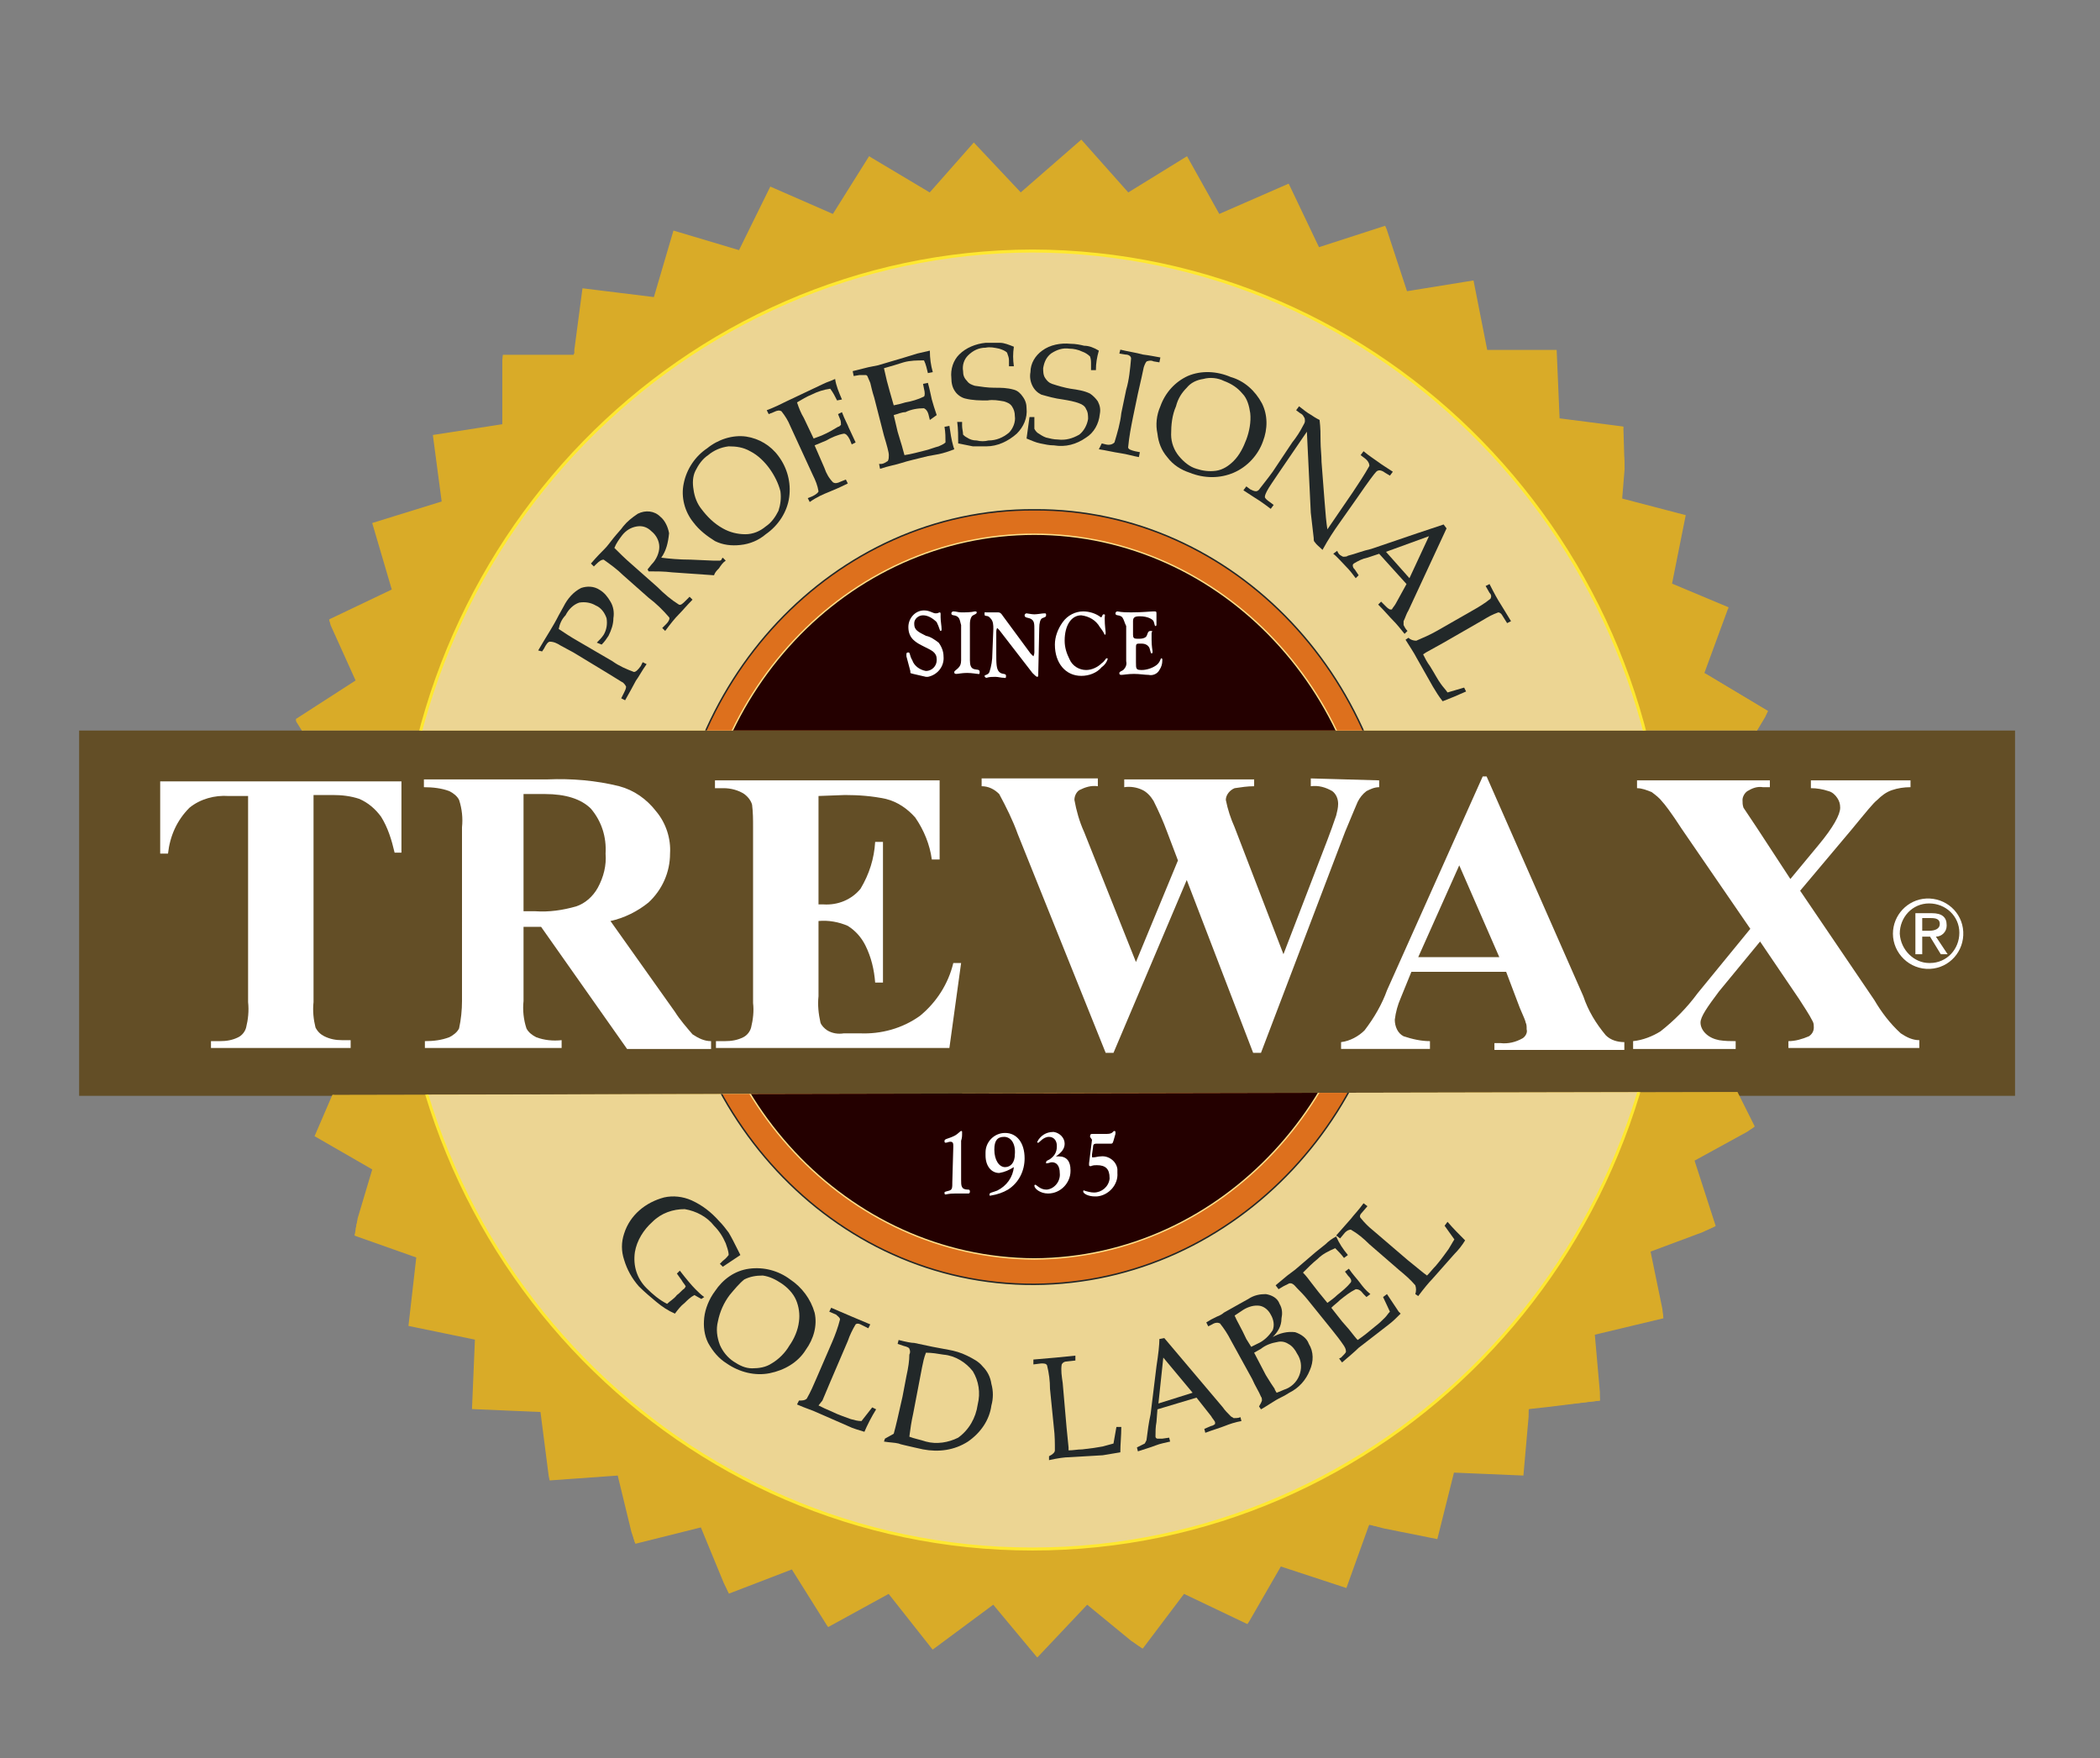 <?xml version="1.0" encoding="utf-8"?>
<!-- Generator: Adobe Illustrator 24.1.0, SVG Export Plug-In . SVG Version: 6.00 Build 0)  -->
<svg version="1.1" id="Layer_1" xmlns="http://www.w3.org/2000/svg" xmlns:xlink="http://www.w3.org/1999/xlink" x="0px" y="0px"
	 viewBox="0 0 215 180" style="enable-background:new 0 0 215 180;" xml:space="preserve">
<rect x="0" y="0" width="215" height="180" fill="#808080" stroke="none"/>
<style type="text/css">
	.st0{fill:#634E26;}
	.st1{clip-path:url(#SVGID_2_);}
	.st2{fill-rule:evenodd;clip-rule:evenodd;fill:#D9AB28;stroke:#D9AB28;stroke-width:0.15;stroke-miterlimit:2.41;}
	.st3{fill-rule:evenodd;clip-rule:evenodd;fill:#ECD593;stroke:#FFE82F;stroke-width:0.31;stroke-miterlimit:2.41;}
	.st4{fill:none;stroke:#FFFFFF;stroke-width:0.14;stroke-miterlimit:2.41;}
	.st5{fill-rule:evenodd;clip-rule:evenodd;fill:#DD701D;stroke:#222728;stroke-width:0.15;stroke-miterlimit:2.41;}
	.st6{fill-rule:evenodd;clip-rule:evenodd;fill:#240000;stroke:#FFE18B;stroke-width:0.14;stroke-miterlimit:2.41;}
	.st7{fill-rule:evenodd;clip-rule:evenodd;fill:#FFFFFF;}
	.st8{fill:none;}
	.st9{fill:#222829;}
	.st10{fill:#FFFFFF;}
</style>
<rect x="8.1" y="74.8" class="st0" width="198.2" height="37.4"/>
<g>
	<defs>
		<path id="SVGID_1_" d="M181,72.8l-0.9,2H30.4l-0.1-1.2l4.8-4.5l-1.4-5.7l5.8-3.7l-2-6.7l7-2.7l-0.7-6.7l7-1l0.7-6.4h7.3v-7.7
			l7.7,1l2.7-7l6.3,2l3.3-6.4l6,2.7l4-6l6,3.7l5.3-5l4,4.7l6.4-4.7l5,5.3l6-3.7l3.3,5.7l7-3l3.3,6.4l6.3-2l3,6.7l6.7-1l1.3,7h7
			l0.3,7l6.5,1.7l0.2,6.7l6.4,1.3l-1.3,7.3l5.5,3.2l-2.5,6.8 M31.7,116.1l5.8,3.8l-1.2,6.6l5.7,2.8l-0.7,6.9l6.7,1.6v6.9l6.9,0.4
			l1.4,6.6h6.6l2.2,6.5l6.5-1.2l3.1,6.3l6-2.1l4.1,5.4l6.1-2.5l4.6,4.8l6.1-3.7l4.6,4.5l5-4.8l5.8,3.9l4.3-5l6.4,2.5l3.6-5.4
			l6.7,2.2l2.2-7l7.2,1.9l1.5-7.2l7.6,0.8v-7.3l7.3-0.9v-6.3l6.5-2.1l-0.7-6.6l6.1-2.9l-1.5-6.3l5.5-3.9l-0.8-3.5l-145.7,0.3
			L31.7,116.1z"/>
	</defs>
	<clipPath id="SVGID_2_">
		<use xlink:href="#SVGID_1_"  style="overflow:visible;"/>
	</clipPath>
	<g class="st1">
		<polygon class="st2" points="111.3,164.2 116.9,168.8 121.2,163.1 127.7,166.2 131.1,160.3 137.8,162.5 140.1,156.1 147.1,157.5 
			148.8,150.7 155.9,151 156.5,144.2 163.8,143.4 163.2,136.6 170.3,134.9 168.9,128.1 175.6,125.6 173.4,118.8 179.6,115.4 
			176.5,109.2 182.1,105 178.2,99.3 183.3,94.3 178.5,89.2 182.7,83.2 177.3,79 181,72.8 174.8,69.1 177.3,62.4 171.1,59.8 
			172.5,52.8 166,51.1 166.6,43.8 159.6,42.9 159.3,35.9 152.2,35.9 150.8,28.8 144,29.9 141.8,23.2 135,25.4 131.9,18.9 124.8,22 
			121.5,16.1 115.5,19.8 110.7,14.4 104.5,19.8 99.7,14.7 95.2,19.8 89,16.1 85.3,22 78.9,19.2 75.7,25.7 69,23.7 67,30.5 
			59.7,29.6 58.8,36.4 51.5,36.4 51.5,43.5 44.4,44.6 45.3,51.4 38.2,53.6 40.2,60.4 33.7,63.5 36.5,69.7 30.3,73.7 34,79.6 
			28.6,84.4 32.9,89.7 28.3,95.1 33.4,99.9 29.5,105.8 35.1,109.8 32.3,116.3 38.2,119.7 36.2,126.4 42.7,128.7 41.9,135.7 
			48.7,137.1 48.4,144.2 55.4,144.5 56.3,151.5 63.3,151 65,158 71.8,156.3 74.6,163.1 81.1,160.6 84.8,166.5 91,163.1 95.5,168.8 
			101.7,164.2 106.2,169.6 111.3,164.2 		"/>
		<path class="st3" d="M40.8,92.3c0-36.7,29.1-66.5,64.9-66.6c35.9,0.1,65,29.9,64.9,66.6c0.1,36.6-29,66.3-64.9,66.3
			S40.7,128.9,40.8,92.3z"/>
		<path class="st4" d="M74,77.9c0.1-0.5,0.3-1,0.6-1.4"/>
		<path class="st5" d="M68.7,91.7c0-21.8,16.7-39.6,37.2-39.5c20.5-0.1,37.2,17.7,37.3,39.5s-16.7,39.7-37.3,39.8
			S68.7,113.7,68.7,91.7L68.7,91.7z"/>
		<path class="st6" d="M71.2,91.7c-0.1-20.4,15.5-37,34.7-37s34.8,16.6,34.7,37c0,20.4-15.5,37.1-34.7,37.2
			C86.7,128.8,71.1,112.2,71.2,91.7L71.2,91.7z"/>
		<path class="st7" d="M92.8,67.2c0-0.1,0-0.1,0-0.2c0-0.1,0-0.2,0.2-0.2s0.1,0.3,0.4,0.8c0.2,0.6,0.8,1,1.4,1.1
			c0.6,0,1.1-0.5,1.1-1.1c0,0,0,0,0-0.1c0-0.7-0.5-0.9-1.3-1.3s-1.6-0.8-1.6-2c0-0.9,0.7-1.7,1.6-1.7c0,0,0,0,0,0
			c0.6,0,0.9,0.3,1.2,0.3s0.3-0.1,0.4-0.1s0.1,0.1,0.1,0.2s0,0.2,0,0.3c0,0.4,0.1,0.9,0.1,1.2c0,0.1,0,0.2-0.1,0.2s-0.1-0.3-0.4-0.9
			C95.5,63.3,95,63,94.5,63c-0.5,0-0.9,0.4-0.9,0.8c0,0,0,0,0,0.1c0,0.6,0.4,0.8,1.2,1.2c0.5,0.1,0.9,0.4,1.3,0.7
			c0.3,0.4,0.5,0.9,0.5,1.4c0.1,1-0.6,1.9-1.6,2.1c-0.1,0-0.1,0-0.2,0c-0.4-0.1-0.9-0.2-1.3-0.3c-0.3-0.1-0.3,0-0.3-0.3L92.8,67.2
			L92.8,67.2z"/>
		<path class="st7" d="M98.1,63.2c-0.3-0.3-0.7-0.1-0.7-0.4c0-0.1,0.1-0.2,0.2-0.2c0,0,0,0,0,0c0.3,0,0.5,0.1,0.8,0.1
			c0.5,0,1,0,1.4-0.1c0.1,0,0.2,0,0.2,0.1c0,0,0,0,0,0c0,0.2-0.3,0.2-0.5,0.4c-0.2,0.3-0.2,0.6-0.2,0.9v3.6c0,0.5,0.1,0.8,0.4,0.9
			c0.3,0.1,0.6,0,0.6,0.3s-0.1,0.2-0.2,0.2s-0.6-0.1-1.1-0.1s-0.9,0.1-1.1,0.1s-0.2-0.1-0.2-0.2c0-0.1,0.2-0.2,0.4-0.4
			s0.3-0.4,0.3-0.8v-3.6C98.3,63.7,98.3,63.4,98.1,63.2L98.1,63.2z"/>
		<path class="st7" d="M101.7,64.4c0-0.4,0-0.8-0.3-1.1c-0.3-0.4-0.6-0.1-0.6-0.4s0-0.2,0.2-0.2s0.3,0,0.5,0s0.5,0,0.7,0
			s0.3,0.1,0.5,0.4l2.8,3.8c0.2,0.2,0.3,0.3,0.3,0.3s0.1-0.2,0.1-0.4v-2.3c0-0.6,0-0.9-0.3-1.1s-0.7-0.1-0.7-0.4
			c0-0.1,0.1-0.2,0.2-0.2s0.5,0.1,0.8,0.1s0.8-0.1,1-0.1s0.2,0,0.2,0.2s-0.2,0.2-0.4,0.3s-0.3,0.5-0.3,1l-0.1,4.6
			c0,0.3,0,0.4-0.1,0.4s-0.3-0.2-0.5-0.4l-3.4-4.4c-0.1-0.1-0.2-0.2-0.2-0.2s-0.1,0.1-0.1,0.4v2.2c0,1,0,1.6,0.3,1.9
			s0.7,0.1,0.7,0.4s-0.1,0.2-0.2,0.2c-0.3,0-0.6-0.1-0.9-0.1c-0.3,0-0.6,0-0.9,0.1c-0.1,0-0.2-0.1-0.2-0.2s0.4-0.1,0.5-0.4
			c0.2-0.6,0.3-1.2,0.3-1.9L101.7,64.4L101.7,64.4z"/>
		<path class="st7" d="M108.8,63.7c0.5-0.7,1.3-1.1,2.1-1.1c0.6,0,1.3,0.2,1.8,0.6c0.2,0,0.1-0.3,0.3-0.3s0.1,0.1,0.1,0.4
			c0,0.8,0.1,1.3,0.1,1.5s-0.1,0.2-0.1,0.2s-0.1-0.3-0.5-0.8c-0.4-0.7-1.1-1.1-1.9-1.2c-1,0-1.7,1-1.7,2.6c0,0.7,0.2,1.3,0.5,1.9
			c0.3,0.7,1,1.1,1.7,1.1c0.6,0,1.2-0.3,1.6-0.7c0.3-0.2,0.4-0.5,0.5-0.5s0.1,0,0.1,0.1c-0.1,0.3-0.3,0.6-0.6,0.8
			c-0.5,0.6-1.3,0.9-2.1,0.9c-1.6,0-2.7-1.3-2.7-3.2C108,65.2,108.3,64.4,108.8,63.7z"/>
		<path class="st7" d="M114.9,63.2c-0.3-0.3-0.7-0.1-0.7-0.4c0-0.1,0.1-0.2,0.2-0.2c0,0,0,0,0,0c0.5,0.1,1,0.1,1.4,0.1
			c1.2,0,2-0.1,2.3-0.1s0.3,0,0.3,0.3v0.2c0,0.5,0,0.7,0,0.8s0,0.2-0.1,0.2s-0.1-0.3-0.2-0.5s-0.6-0.5-1.4-0.5
			c-0.5,0-0.7,0.1-0.7,0.5V65c0,0.3,0.1,0.4,0.4,0.4h0.3c0.3,0,0.6-0.1,0.7-0.3c0.1-0.2,0.1-0.5,0.4-0.5s0.1,0.1,0.1,0.2
			s0,0.3,0,0.7c0,0.7,0.1,1.1,0.1,1.2c0,0.1,0,0.2-0.1,0.2s-0.1-0.2-0.2-0.5c-0.1-0.3-0.4-0.5-0.8-0.5h-0.3c-0.3,0-0.3,0.1-0.3,0.5
			v1.4c0,0.7,0,0.8,0.6,0.8c0.5,0,1.1-0.2,1.5-0.5c0.4-0.3,0.4-0.7,0.5-0.7s0.1,0.1,0.1,0.2c0,0.4-0.1,0.7-0.3,1
			c-0.2,0.4-0.7,0.6-1.1,0.5c-0.4,0-0.9-0.1-1.5-0.1s-1.1,0.1-1.3,0.1s-0.2-0.1-0.2-0.2s0.2-0.2,0.4-0.3c0.2-0.2,0.4-0.5,0.3-0.9
			v-3.6C115.1,63.7,115.1,63.5,114.9,63.2L114.9,63.2z"/>
		<path class="st7" d="M97.6,117.4c0-0.3,0-0.5-0.3-0.5c-0.2,0-0.3,0.1-0.5,0.1c-0.1,0-0.1-0.1-0.1-0.2c0-0.2,0.4-0.2,1-0.5
			c0.4-0.2,0.6-0.5,0.7-0.5s0.1,0,0.1,0.2c0,0.3,0,0.5-0.1,0.8v4c0,0.6,0,1,0.7,1c0.1,0,0.2,0,0.2,0.2s-0.1,0.2-0.2,0.2
			s-0.6,0-1.3,0s-0.9,0.1-1,0.1s-0.1-0.1-0.1-0.2s0.2-0.1,0.5-0.2s0.3-0.3,0.3-0.9L97.6,117.4L97.6,117.4z"/>
		<path class="st7" d="M103.9,118.2c0,0.8-0.4,1.3-1,1.3s-1.1-0.7-1.1-1.8c0-0.9,0.3-1.3,1-1.3S104,117.1,103.9,118.2L103.9,118.2z
			 M103.8,119.5c-0.1,1-0.7,1.9-1.7,2.4c-0.5,0.2-0.8,0.2-0.8,0.4s0.1,0.1,0.2,0.1c0.6-0.1,1.2-0.3,1.7-0.6c1.1-0.7,1.7-1.9,1.7-3.2
			c0-1.6-0.8-2.6-2-2.6c-1.1,0-2,0.9-2,2c0,0.1,0,0.2,0,0.3c0,1.1,0.6,1.8,1.4,1.8C102.9,120,103.3,119.8,103.8,119.5L103.8,119.5z"
			/>
		<path class="st7" d="M108.1,118.4c0.6-0.4,0.9-0.8,0.9-1.3c0-0.6-0.5-1.1-1.1-1.2c0,0-0.1,0-0.1,0c-0.7,0-1.3,0.4-1.6,1
			c0,0.1,0,0.1,0.1,0.1s0.5-0.6,1.1-0.6c0.5,0,0.8,0.4,0.8,0.9c0,0,0,0.1,0,0.1c0,0.5-0.2,0.9-0.6,1.2c-0.2,0.2-0.5,0.2-0.5,0.4
			s0,0.1,0.1,0.1c0.2,0,0.3-0.1,0.5-0.1c0.5,0,0.8,0.4,0.8,1.1c0.1,0.8-0.5,1.6-1.3,1.7c0,0-0.1,0-0.1,0c-0.6,0-1-0.5-1.1-0.5
			c-0.1,0-0.1,0.1-0.1,0.1c0,0,0,0,0,0c0,0.3,0.6,0.8,1.4,0.8c1.3,0,2.3-1.1,2.3-2.3c0,0,0-0.1,0-0.1c0-0.9-0.4-1.4-1.2-1.4
			L108.1,118.4z"/>
		<path class="st7" d="M111.6,116.4c0-0.3,0.1-0.3,0.3-0.3h1.4c0.7,0,0.6-0.3,0.8-0.3c0,0,0.1,0,0.1,0.1l0,0c0,0.1,0,0.1,0,0.2
			l-0.2,0.7c-0.1,0.3-0.1,0.3-0.4,0.3h-1.4c-0.2,0-0.3,0.1-0.3,0.4l-0.1,0.7c0,0.1,0,0.1,0,0.2c0,0.1,0,0.1,0.1,0.1
			c0.3,0,0.5-0.1,0.8-0.1c0.8-0.1,1.6,0.5,1.7,1.3c0,0.1,0,0.3,0,0.4c0.1,1.2-0.9,2.3-2.1,2.4c-0.1,0-0.1,0-0.2,0
			c-0.7,0-1.2-0.3-1.2-0.5s0.1-0.1,0.1-0.1c0.3,0.1,0.7,0.2,1,0.2c0.8,0,1.5-0.6,1.6-1.4c0,0,0-0.1,0-0.1c0-0.9-0.4-1.3-1.3-1.3
			c-0.2,0-0.4,0-0.6,0.1c-0.1,0-0.2,0-0.2-0.1c0-0.1,0-0.1,0-0.2l0.3-2.4L111.6,116.4z"/>
		<rect x="-8.4" y="6.9" class="st8" width="221.9" height="166.2"/>
		<path class="st8" d="M245.5,161.5"/>
	</g>
</g>
<path class="st7" d="M194.5,95.6c0-1.7,1.3-3.1,3-3.1s3.1,1.3,3.1,3s-1.3,3.1-3,3.1c0,0,0,0-0.1,0C196,98.6,194.6,97.3,194.5,95.6
	C194.5,95.6,194.5,95.6,194.5,95.6z M197.6,99.2c2-0.1,3.5-1.8,3.4-3.8s-1.8-3.5-3.8-3.4c-1.9,0.1-3.4,1.7-3.4,3.6
	C193.8,97.6,195.5,99.3,197.6,99.2C197.6,99.2,197.6,99.2,197.6,99.2z M196.8,95.9h0.8l1.1,1.8h0.7l-1.2-1.8c0.6,0,1.1-0.5,1.1-1.1
	c0,0,0,0,0-0.1c0-0.8-0.5-1.2-1.5-1.2h-1.7v4.2h0.7V95.9L196.8,95.9z M196.8,95.3V94h0.9c0.5,0,0.9,0.1,0.9,0.6s-0.5,0.7-1.1,0.7
	H196.8z"/>
<path class="st9" d="M57.2,64.4c0.6,0.4,1.2,0.8,1.9,1.2l3.6,2.1c0.7,0.5,1.4,0.8,2.2,1.1c0.2,0,0.4-0.2,0.7-0.6l0.2-0.4l0.4,0.2
	c-0.5,0.7-0.8,1.3-1.1,1.7c-0.2,0.4-0.6,1.1-1.1,2l-0.4-0.2l0.3-0.6c0.1-0.2,0.2-0.4,0.2-0.6c-0.1-0.2-0.2-0.3-0.3-0.4
	c-0.2-0.1-0.8-0.5-1.8-1.1l-3.3-2l-1.3-0.7c-0.3-0.2-0.7-0.4-1.1-0.4c-0.2,0-0.4,0.3-0.6,0.7l-0.2,0.3l-0.4-0.1
	c0.3-0.5,0.7-1.2,1.2-2c0.3-0.5,0.6-1,0.9-1.6l0.5-0.9c0.4-0.8,1-1.5,1.8-1.9c0.6-0.2,1.3-0.2,1.9,0.2c0.5,0.3,0.8,0.7,1.1,1.2
	c0.3,0.5,0.4,1.1,0.3,1.7c0,0.6-0.2,1.2-0.5,1.8c-0.2,0.3-0.4,0.6-0.7,0.9l-0.5-0.2c0.3-0.3,0.5-0.5,0.7-0.8
	c0.3-0.5,0.4-1.1,0.3-1.7c-0.2-0.6-0.6-1.1-1.1-1.3c-0.5-0.3-1.1-0.4-1.7-0.3c-0.6,0.2-1.1,0.7-1.4,1.3
	C57.5,63.4,57.3,63.9,57.2,64.4z"/>
<path class="st9" d="M67.7,57.1c0.8,0.1,1.8,0.2,3,0.2l2.3,0.1c0.2,0,0.5,0,0.7,0c0.1,0,0.2-0.1,0.2-0.2l0.1-0.1l0.3,0.3
	c-0.3,0.2-0.5,0.5-0.7,0.8c-0.2,0.2-0.4,0.4-0.5,0.7l-4.3-0.3c-0.8-0.1-1.6-0.1-2.4-0.1l-0.1-0.2l0.4-0.5c0.5-0.5,0.8-1.2,0.8-1.8
	c0-0.6-0.3-1.2-0.8-1.6c-0.4-0.4-0.9-0.6-1.5-0.5c-0.6,0.1-1.1,0.4-1.5,0.9c-0.3,0.4-0.6,0.8-0.8,1.3c0.5,0.5,1.1,1.1,1.8,1.7
	l2.6,2.3c0.7,0.7,1.4,1.3,2.2,1.8c0.2,0.1,0.4-0.1,0.7-0.4l0.4-0.4l0.3,0.3c-0.6,0.6-1,1.1-1.4,1.5s-0.8,0.9-1.4,1.7l-0.3-0.3
	l0.4-0.4c0.3-0.3,0.4-0.6,0.3-0.7c-0.6-0.7-1.3-1.4-2.1-2l-2.6-2.3c-0.6-0.6-1.3-1.1-2-1.6c-0.2,0-0.4,0.1-0.8,0.5L60.8,58l-0.3-0.3
	c0.6-0.7,1.1-1.2,1.4-1.5s0.5-0.6,0.9-1.1s0.8-0.9,1-1.2c0.4-0.5,0.9-0.9,1.5-1.3c0.8-0.4,1.7-0.3,2.3,0.3c0.5,0.4,0.8,1.1,0.9,1.7
	C68.4,55.6,68.2,56.4,67.7,57.1z"/>
<path class="st9" d="M71,53.5c-0.9-1.1-1.3-2.6-1-4c0.3-1.5,1.2-2.8,2.4-3.6c1.1-0.9,2.6-1.4,4-1.2c1.3,0.2,2.5,0.9,3.3,2
	c0.9,1.2,1.3,2.7,1.1,4.2c-0.2,1.5-1.1,2.9-2.4,3.8c-0.7,0.6-1.6,1-2.6,1.1c-0.9,0.1-1.8,0-2.6-0.4C72.4,54.9,71.6,54.3,71,53.5z
	 M71.8,52.1c0.6,0.8,1.3,1.5,2.2,2c0.7,0.4,1.5,0.6,2.3,0.6c0.8,0,1.5-0.3,2.1-0.8c0.6-0.4,1-1,1.3-1.6c0.2-0.6,0.3-1.3,0.2-2
	c-0.2-0.8-0.6-1.6-1.1-2.3c-0.5-0.7-1.2-1.4-2-1.8c-0.7-0.4-1.4-0.5-2.2-0.5c-0.8,0.1-1.5,0.4-2.1,0.9c-0.6,0.4-1,1-1.3,1.6
	c-0.3,0.6-0.3,1.3-0.2,1.9C71.1,50.9,71.4,51.6,71.8,52.1z"/>
<path class="st9" d="M83.4,45.6l1,2.3c0.2,0.6,0.5,1.1,0.9,1.5c0.2,0.1,0.4,0.1,0.8-0.1l0.5-0.2l0.2,0.4c-0.8,0.4-1.5,0.7-2,0.9
	s-1.2,0.5-1.9,1l-0.2-0.4l0.5-0.2c0.4-0.2,0.6-0.4,0.6-0.5c-0.1-0.6-0.3-1.1-0.6-1.7l-2.3-5c-0.2-0.5-0.5-1-0.9-1.5
	c-0.2-0.1-0.4-0.1-0.8,0.1l-0.5,0.2l-0.2-0.4c0.8-0.3,1.4-0.6,2-0.9l3.8-1.8c0.4-0.2,0.8-0.3,1.2-0.5c0.1,0.7,0.4,1.4,0.7,2.1
	L85.7,41c-0.2-0.4-0.4-0.8-0.7-1.2c-0.7,0.1-1.3,0.3-1.9,0.6c-0.5,0.2-1,0.5-1.5,0.8c0.2,0.6,0.4,1.1,0.7,1.6l1,2.1l0.8-0.3
	c0.7-0.3,1.2-0.6,1.7-0.9c0.1,0,0.2-0.1,0.3-0.2c0-0.2,0-0.4-0.1-0.6l-0.2-0.5l0.4-0.2c0.3,0.8,0.6,1.3,0.7,1.6l0.7,1.5l-0.4,0.2
	l-0.2-0.5c-0.2-0.4-0.4-0.6-0.6-0.6c-0.6,0.1-1.3,0.4-1.8,0.7L83.4,45.6z"/>
<path class="st9" d="M91.5,42.5l0.4,1.7l0.3,1c0.2,0.6,0.3,1.1,0.4,1.4c0.7-0.1,1.4-0.3,2.2-0.5c0.4-0.1,0.9-0.3,1.3-0.4
	c0.2-0.1,0.5-0.2,0.7-0.4c0-0.5,0-1-0.1-1.6l0.5-0.1c0.1,0.7,0.2,1.4,0.4,2.1l0.1,0.3c-0.5,0.2-1.1,0.4-1.6,0.5L95,46.7
	c-1.2,0.3-2.1,0.5-2.7,0.7S91,47.7,90.1,48L90,47.5h0.2c0.3,0,0.5-0.2,0.7-0.3c0.1-0.2,0.1-0.4,0.1-0.6c0-0.3-0.2-1-0.5-2l-1-3.9
	c-0.2-0.6-0.3-1.1-0.4-1.5c-0.1-0.2-0.2-0.5-0.3-0.7c-0.1-0.1-0.1-0.1-0.2-0.1c-0.2,0-0.4,0-0.6,0l-0.6,0.1l-0.1-0.5l0.8-0.2
	l0.8-0.2l1-0.2l2.7-0.8l1.3-0.4c0.4-0.1,0.9-0.2,1.3-0.3c0,0.8,0.1,1.5,0.3,2.2l-0.5,0.1c-0.1-0.4-0.2-0.9-0.4-1.3
	c-0.7,0-1.4,0-2.1,0.2c-0.6,0.2-1.3,0.4-2,0.6c0.1,0.4,0.2,0.9,0.3,1.3l0.3,1.1l0.4,1.4c0.5-0.1,0.9-0.2,1.2-0.3
	c0.6-0.1,1.3-0.3,1.9-0.6c0.1-0.1,0.1-0.4,0-0.8l-0.1-0.5l0.5-0.1c0.2,0.7,0.3,1.3,0.4,1.7s0.3,1,0.5,1.6L95.2,43l-0.1-0.4
	c-0.1-0.5-0.3-0.7-0.5-0.8c-0.6,0-1.3,0.1-1.9,0.4C92.3,42.2,91.9,42.4,91.5,42.5z"/>
<path class="st9" d="M103.8,35.5c-0.1,0.7-0.1,1.3,0,2h-0.5v-0.6c0-0.3-0.1-0.5-0.2-0.8c-0.2-0.2-0.5-0.3-0.8-0.4
	c-0.5-0.1-0.9-0.2-1.4-0.1c-0.7,0-1.3,0.3-1.8,0.8c-0.4,0.4-0.6,1-0.5,1.6c0,0.4,0.1,0.7,0.4,1c0.2,0.3,0.5,0.4,0.8,0.5
	c0.7,0.1,1.3,0.2,2,0.2c0.7,0,1.3,0,2,0.2c0.4,0.1,0.7,0.4,0.9,0.7c0.3,0.4,0.4,0.8,0.4,1.2c0.1,1-0.3,1.9-1,2.6
	c-0.9,0.8-2,1.3-3.1,1.3c-0.5,0-0.9,0-1.4,0c-0.5-0.1-1-0.2-1.5-0.3c0-0.7,0-1.5-0.1-2.2l0.5,0v0.4c0,0.3,0.1,0.6,0.1,0.9
	c0.1,0.1,0.2,0.2,0.4,0.3c0.3,0.2,0.6,0.3,1,0.3c0.4,0.1,0.8,0.1,1.2,0c0.8,0,1.5-0.3,2.1-0.8c0.4-0.4,0.7-1.1,0.6-1.7
	c0-0.4-0.1-0.7-0.3-1c-0.2-0.3-0.5-0.4-0.8-0.5c-0.6-0.1-1.1-0.2-1.7-0.1c-0.8,0-1.5,0-2.3-0.2c-0.4-0.1-0.8-0.4-1-0.7
	c-0.3-0.4-0.4-0.9-0.4-1.4c-0.1-0.9,0.2-1.8,0.8-2.4c0.7-0.7,1.7-1.1,2.7-1.2c0.5,0,1,0,1.5,0C102.8,35.1,103.3,35.3,103.8,35.5z"/>
<path class="st9" d="M112.5,35.9c-0.2,0.7-0.3,1.3-0.3,2h-0.5v-0.6c0-0.3,0-0.5-0.1-0.8c-0.2-0.2-0.5-0.4-0.8-0.5
	c-0.4-0.2-0.9-0.3-1.3-0.3c-0.7-0.1-1.3,0.1-1.9,0.5c-0.5,0.4-0.7,0.9-0.8,1.5c0,0.3,0,0.7,0.2,1c0.2,0.3,0.4,0.5,0.7,0.6
	c0.6,0.2,1.3,0.4,1.9,0.5c0.7,0.1,1.4,0.2,2,0.5c0.3,0.2,0.6,0.5,0.8,0.8c0.2,0.4,0.3,0.8,0.2,1.3c-0.1,1-0.6,1.9-1.4,2.4
	c-1,0.7-2.1,1-3.3,0.8c-0.5,0-0.9-0.1-1.4-0.2c-0.5-0.1-0.9-0.3-1.4-0.5c0.1-0.7,0.2-1.5,0.3-2.2h0.5V43c0,0.3,0,0.6,0,0.9
	c0.1,0.2,0.2,0.3,0.3,0.4c0.3,0.2,0.6,0.4,0.9,0.5c0.4,0.1,0.8,0.2,1.2,0.2c0.8,0.1,1.5-0.1,2.2-0.5c0.5-0.4,0.8-1,0.9-1.6
	c0-0.3,0-0.7-0.2-1c-0.1-0.3-0.4-0.5-0.7-0.6c-0.5-0.2-1.1-0.3-1.7-0.4c-0.8-0.1-1.5-0.3-2.2-0.5c-0.4-0.2-0.7-0.5-0.9-0.9
	c-0.2-0.4-0.3-0.9-0.2-1.4c0-0.9,0.5-1.7,1.2-2.2c0.8-0.6,1.9-0.8,2.9-0.7c0.5,0,1,0.1,1.4,0.2C111.5,35.4,112,35.6,112.5,35.9z"/>
<path class="st9" d="M112.8,45.4l0.4,0.1c0.4,0.1,0.7,0,0.9-0.2c0.3-1,0.6-2,0.7-3l0.5-2.4c0.3-1,0.4-2.1,0.5-3.2
	c0-0.2-0.2-0.4-0.6-0.4l-0.6-0.1l0.1-0.4c0.8,0.2,1.6,0.3,2.3,0.5c0.8,0.1,1.2,0.2,1.8,0.3l-0.1,0.5l-0.6-0.1
	c-0.2-0.1-0.4-0.1-0.7,0c-0.1,0.1-0.2,0.3-0.3,0.6c-0.1,0.5-0.3,1.4-0.6,2.7l-0.5,2.4c-0.2,1-0.4,2-0.5,3.1c0,0.2,0.3,0.3,0.7,0.4
	l0.5,0.1l-0.1,0.5c-0.6-0.1-1.2-0.3-1.9-0.4s-1.5-0.3-2.2-0.4L112.8,45.4z"/>
<path class="st9" d="M118.8,41.6c0.5-1.4,1.5-2.5,2.8-3.1c1.4-0.6,3-0.5,4.4,0.1c1.4,0.4,2.5,1.4,3.2,2.7c0.6,1.2,0.6,2.6,0.1,3.9
	c-0.5,1.4-1.6,2.6-3,3.2c-1.4,0.6-3,0.6-4.5,0c-0.9-0.3-1.7-0.8-2.3-1.6c-0.6-0.7-0.9-1.5-1-2.4C118.3,43.5,118.4,42.5,118.8,41.6z
	 M120.4,41.6c-0.4,0.9-0.5,1.9-0.5,2.9c0,0.8,0.3,1.6,0.8,2.2c0.5,0.6,1.1,1.1,1.8,1.3c0.6,0.2,1.3,0.3,2,0.2c0.7-0.1,1.3-0.5,1.8-1
	c0.6-0.6,1-1.4,1.3-2.2c0.3-0.8,0.5-1.8,0.4-2.7c-0.1-0.7-0.3-1.5-0.8-2c-0.5-0.6-1.1-1-1.9-1.3c-0.6-0.3-1.4-0.4-2.1-0.2
	c-0.7,0.1-1.3,0.4-1.7,0.9C121,40.2,120.6,40.8,120.4,41.6L120.4,41.6z"/>
<path class="st9" d="M133.8,44.2l-2.8,4.1c-0.6,0.9-1.1,1.6-1.3,2s-0.2,0.5-0.2,0.6s0.2,0.3,0.5,0.5l0.4,0.3l-0.3,0.4
	c-0.4-0.3-0.8-0.6-1.1-0.8c-0.3-0.2-0.8-0.5-1.7-1.1l0.3-0.4l0.4,0.3c0.2,0.1,0.4,0.2,0.6,0.2c0.1,0,0.3-0.1,0.4-0.3
	c0.3-0.4,0.8-1,1.3-1.7l2-3c0.4-0.5,0.8-1.1,1.1-1.7c0.1-0.2,0.2-0.3,0.2-0.5c0-0.1,0-0.3-0.1-0.4c-0.1-0.2-0.2-0.3-0.4-0.4
	l-0.4-0.3l0.3-0.4c0.5,0.4,0.9,0.7,1.1,0.8c0.3,0.2,0.6,0.4,1,0.6c0.1,0.8,0.1,1.5,0.1,2.2s0.1,1.4,0.1,2.1l0.3,3.9
	c0.1,1.4,0.2,2.4,0.3,3l2.6-3.8c0.6-0.9,1.2-1.8,1.7-2.7c0-0.2-0.1-0.5-0.5-0.8l-0.4-0.3l0.3-0.4c0.6,0.5,1.1,0.8,1.5,1.1
	s0.9,0.6,1.5,1l-0.3,0.4l-0.5-0.3c-0.4-0.3-0.7-0.3-0.9-0.1c-0.2,0.2-0.8,1-1.9,2.6l-1.9,2.7c-0.5,0.7-1.1,1.6-1.7,2.7
	c-0.3-0.3-0.6-0.5-0.8-0.8c-0.1-0.1-0.1-0.2-0.1-0.4c-0.1-0.8-0.2-1.7-0.3-2.6L133.8,44.2z"/>
<path class="st9" d="M144,59.8l-2.8-3.1l-1.2,0.4c-0.5,0.1-0.9,0.3-1.4,0.6c-0.1,0.1-0.1,0.1-0.1,0.2c0,0.2,0.1,0.3,0.2,0.4l0.4,0.6
	l-0.3,0.3c-0.3-0.4-0.6-0.8-1-1.2s-0.9-1-1.3-1.3l0.4-0.3l0.1,0.2c0.1,0.2,0.3,0.3,0.5,0.4c0.2,0,0.4,0,0.5-0.1
	c0.8-0.2,1.5-0.5,2.4-0.7l4.7-1.6c1.2-0.4,2.1-0.7,2.7-0.9l0.3,0.4l-3.9,8.4c-0.2,0.3-0.3,0.7-0.5,1.1c0,0.1,0,0.3,0,0.4
	c0.1,0.2,0.2,0.4,0.4,0.6l-0.3,0.3c-0.4-0.5-0.8-1-1.2-1.4c-0.4-0.4-0.8-0.9-1.5-1.6l0.3-0.3l0.5,0.5c0.1,0.1,0.2,0.2,0.4,0.3
	c0.1,0,0.2,0,0.2,0c0.1-0.2,0.3-0.4,0.4-0.6L144,59.8z M141.9,56.5l2.4,2.7l2-4.3L141.9,56.5z"/>
<path class="st9" d="M145.7,67c0.2,0.4,0.4,0.8,0.7,1.2c0.5,0.8,0.8,1.4,1.1,1.8c0.2,0.3,0.5,0.6,0.7,0.9l1.7-0.5l0.2,0.4
	c-0.9,0.4-1.6,0.7-2.4,1c-0.4-0.5-0.7-1-1-1.5l-1.7-3c-0.2-0.4-0.6-1-1.1-1.8l0.3-0.2c0.2,0.2,0.5,0.3,0.8,0.3
	c0.7-0.3,1.4-0.6,2.1-1l3.5-2c0.7-0.4,1.4-0.8,2-1.3c0.1-0.2,0.1-0.4-0.1-0.6l-0.4-0.7l0.4-0.2c0.5,1,0.9,1.7,1.1,2s0.6,1,1.1,1.8
	l-0.4,0.2l-0.5-0.8c-0.1-0.2-0.3-0.3-0.4-0.3c-0.6,0.2-1.1,0.5-1.6,0.8l-4,2.3l-1.8,1L145.7,67z"/>
<path class="st9" d="M71.1,132.6c-0.4,0.2-0.7,0.5-1,0.8c-0.4,0.3-0.7,0.7-1,1.1c-0.7-0.3-1.3-0.7-1.9-1.2c-0.6-0.5-1.2-1-1.8-1.6
	c-0.7-0.8-1.2-1.7-1.5-2.7c-0.3-0.9-0.3-1.8,0-2.7c0.6-1.9,2.2-3.2,4.1-3.7c0.9-0.2,1.9-0.1,2.8,0.3c1.1,0.5,2,1.2,2.8,2.1
	c0.4,0.4,0.7,0.8,1,1.2c0.3,0.5,0.6,1.1,0.9,1.7l0.3,0.6c-0.6,0.4-1.2,0.8-1.8,1.2l-0.3-0.3l0.3-0.3c0.4-0.3,0.5-0.5,0.6-0.6
	c0-0.4-0.2-0.9-0.3-1.2c-0.3-0.7-0.7-1.3-1.2-1.8c-0.7-0.9-1.8-1.5-3-1.7c-1.2,0-2.4,0.4-3.3,1.3c-0.9,0.8-1.6,1.9-1.8,3.1
	c-0.2,1.4,0.2,2.7,1.2,3.7c0.6,0.6,1.3,1.2,2.1,1.6c0.3-0.3,0.7-0.5,1-0.9c0.3-0.2,0.5-0.5,0.8-0.7c0-0.1,0.1-0.1,0.1-0.2
	c-0.1-0.2-0.3-0.4-0.4-0.6l-0.5-0.7l0.3-0.3c0.7,0.9,1.2,1.5,1.6,1.9c0.3,0.3,0.6,0.6,0.9,0.8l-0.3,0.2L71.1,132.6z"/>
<path class="st9" d="M73.2,132.2c0.8-1.2,2-2.1,3.5-2.3c1.5-0.2,3,0.2,4.2,1.1c1.2,0.8,2.1,2,2.5,3.4c0.3,1.3-0.1,2.7-0.9,3.8
	c-0.8,1.3-2.2,2.1-3.7,2.4c-1.5,0.3-3.1-0.1-4.4-1c-0.8-0.5-1.4-1.2-1.9-2.1c-0.4-0.8-0.5-1.7-0.4-2.6C72.2,134,72.6,133,73.2,132.2
	z M74.7,132.6c-0.6,0.8-1,1.7-1.2,2.7c-0.2,0.8-0.1,1.6,0.2,2.4c0.3,0.7,0.8,1.3,1.4,1.7c0.6,0.4,1.2,0.7,1.9,0.7
	c0.7,0,1.4-0.1,2-0.5c0.7-0.4,1.4-1.1,1.8-1.8c0.5-0.7,0.9-1.6,1-2.5c0.1-0.7,0-1.5-0.3-2.2c-0.3-0.7-0.9-1.3-1.5-1.7
	c-0.6-0.4-1.2-0.7-1.9-0.8c-0.7,0-1.3,0.1-1.9,0.4C75.7,131.4,75.2,132,74.7,132.6L74.7,132.6z"/>
<path class="st9" d="M83.8,143.9c0.4,0.2,0.8,0.4,1.3,0.6c0.8,0.4,1.5,0.6,2,0.8c0.4,0.1,0.7,0.2,1.1,0.2l1.1-1.4l0.4,0.2
	c-0.5,0.8-0.9,1.6-1.2,2.3c-0.6-0.2-1.1-0.3-1.7-0.6l-3.2-1.4c-0.4-0.2-1.1-0.4-2-0.8l0.2-0.4c0.3,0,0.6,0,0.8-0.2
	c0.4-0.7,0.7-1.4,1-2.1l1.6-3.7c0.3-0.7,0.6-1.5,0.8-2.3c0-0.2-0.2-0.3-0.4-0.5l-0.7-0.3l0.2-0.4l2.1,0.9l1.9,0.8l-0.2,0.4l-0.8-0.4
	c-0.2-0.1-0.4-0.1-0.5,0c-0.3,0.5-0.6,1.1-0.8,1.7l-1.8,4.2l-0.8,1.9L83.8,143.9z"/>
<path class="st9" d="M91.5,146.8c0.2-0.7,0.5-2,0.9-3.8l0.4-2.1c0.2-0.9,0.3-1.6,0.3-2.2c0.1-0.2,0.1-0.4,0-0.6
	c0-0.1-0.2-0.2-0.6-0.3l-0.6-0.2l0.1-0.4c0.8,0.2,1.3,0.3,1.6,0.3l1.9,0.4l1.6,0.3c0.6,0.1,1.3,0.3,1.9,0.6c0.6,0.3,1.2,0.6,1.6,1.1
	c0.5,0.5,0.8,1.1,0.9,1.8c0.2,0.7,0.2,1.5,0,2.2c-0.2,1.5-1.1,2.8-2.4,3.7c-1.4,0.9-3,1.1-4.6,0.8l-0.9-0.2
	c-0.8-0.2-1.4-0.3-1.6-0.4c-0.4-0.1-0.9-0.1-1.5-0.2l0.1-0.3L91.5,146.8z M93.1,147.1c0.5,0.2,1.1,0.3,1.7,0.5
	c1.1,0.3,2.3,0.1,3.3-0.4c1.1-0.8,1.8-2,2-3.4c0.3-1.2,0.1-2.4-0.5-3.4c-0.7-0.9-1.8-1.6-3-1.7c-0.6-0.1-1.2-0.2-1.8-0.2
	c-0.2,0.5-0.3,1-0.4,1.5l-0.9,4.7C93.3,145.6,93.2,146.3,93.1,147.1z"/>
<path class="st9" d="M109.4,148.5c0.5,0,0.9-0.1,1.4-0.1c0.9-0.1,1.6-0.2,2.1-0.3c0.4-0.1,0.7-0.2,1.1-0.3l0.3-1.7h0.5
	c0,0.9-0.1,1.8-0.1,2.6c-0.6,0.1-1.2,0.2-1.8,0.3l-3.4,0.2c-0.5,0-1.2,0.1-2.1,0.3v-0.4c0.4-0.2,0.6-0.4,0.6-0.6
	c0-0.8,0-1.5-0.1-2.3l-0.4-4c0-0.8-0.1-1.6-0.3-2.4c-0.1-0.2-0.3-0.2-0.6-0.2l-0.8,0.1v-0.5l2.3-0.2l2-0.2v0.5l-0.9,0.1
	c-0.2,0-0.4,0.1-0.5,0.3c-0.1,0.6,0,1.2,0.1,1.9l0.4,4.6l0.2,2L109.4,148.5z"/>
<path class="st9" d="M122.5,143.1l-4,1.2l-0.1,1.3c-0.1,0.5-0.1,1-0.1,1.5c0,0.1,0.1,0.2,0.2,0.2c0.2,0,0.3,0,0.5,0l0.7-0.1l0.1,0.4
	c-0.4,0.1-1,0.2-1.5,0.4s-1.2,0.4-1.8,0.6l-0.1-0.4l0.2-0.1c0.2-0.1,0.4-0.2,0.6-0.3c0.1-0.2,0.2-0.3,0.2-0.5
	c0.1-0.8,0.2-1.6,0.4-2.5l0.6-4.9c0.2-1.3,0.3-2.2,0.3-2.8l0.5-0.1l6,7.1c0.2,0.3,0.5,0.6,0.8,0.9c0.1,0.1,0.2,0.1,0.3,0.2
	c0.2,0,0.5,0,0.7-0.1l0.1,0.4c-0.6,0.1-1.2,0.3-1.7,0.5s-1.2,0.4-2,0.7l-0.1-0.4l0.7-0.3c0.1,0,0.3-0.1,0.4-0.2c0-0.1,0-0.2,0-0.2
	c-0.1-0.2-0.3-0.4-0.4-0.6L122.5,143.1z M118.6,143.7l3.5-1.1l-3-3.6L118.6,143.7z"/>
<path class="st9" d="M130.3,136.9c0.7-0.4,1.5-0.6,2.3-0.5c0.6,0.2,1.2,0.6,1.4,1.2c0.5,0.8,0.5,1.8,0.1,2.7c-0.4,1-1.1,1.8-2.1,2.3
	l-0.5,0.3c-0.4,0.2-0.8,0.4-1.1,0.6c-0.3,0.2-0.5,0.3-0.8,0.5l-0.5,0.3l-0.2-0.3c0.1-0.2,0.2-0.3,0.3-0.6c0-0.1,0-0.3-0.1-0.4
	c-0.2-0.5-0.6-1.1-0.9-1.8l-2.2-4c-0.3-0.6-0.7-1.2-1.1-1.7c-0.2-0.1-0.5-0.1-0.8,0.1l-0.4,0.2l-0.2-0.4l0.5-0.3l0.6-0.3
	c0.3-0.1,0.6-0.3,0.7-0.4l1.6-0.9l0.9-0.5c0.6-0.4,1.2-0.5,1.8-0.5c0.6,0.1,1.2,0.4,1.4,1c0.3,0.5,0.3,1,0.2,1.5
	C131.2,135.8,130.8,136.4,130.3,136.9z M128.1,137.9l0.6-0.3c0.7-0.3,1.2-0.8,1.6-1.4c0.2-0.5,0.1-1.1-0.2-1.6
	c-0.2-0.4-0.6-0.8-1.1-0.9c-0.6-0.1-1.2,0.1-1.7,0.4c-0.3,0.2-0.6,0.4-0.9,0.6c0.2,0.5,0.7,1.3,1.2,2.4L128.1,137.9z M130.7,142.6
	c0.3-0.1,0.7-0.3,1-0.4c0.7-0.3,1.2-0.9,1.4-1.6c0.2-0.7,0.1-1.4-0.3-2c-0.2-0.4-0.5-0.8-0.9-1c-0.3-0.2-0.7-0.3-1.1-0.2
	c-0.6,0.1-1.2,0.3-1.7,0.7l-0.7,0.4l1.2,2.3l0.5,0.8l0.4,0.6C130.5,142.3,130.6,142.4,130.7,142.6z"/>
<path class="st9" d="M136.3,133.9l1.1,1.4l0.7,0.8c0.4,0.5,0.7,0.9,0.9,1.1c0.6-0.4,1.2-0.9,1.8-1.4c0.4-0.3,0.7-0.6,1-0.9
	c0.2-0.2,0.3-0.4,0.5-0.6c-0.2-0.4-0.4-0.9-0.7-1.5l0.4-0.3c0.4,0.6,0.8,1.2,1.2,1.8l0.2,0.2c-0.4,0.4-0.8,0.8-1.2,1.1l-0.9,0.7
	l-2.2,1.7c-0.4,0.4-1,0.9-1.7,1.5l-0.3-0.4l0.2-0.1c0.3-0.3,0.5-0.5,0.5-0.6c0-0.1,0-0.3-0.2-0.6c-0.4-0.6-0.8-1.1-1.2-1.6l-2.5-3.1
	c-0.4-0.5-0.8-0.9-1.1-1.2c-0.2-0.2-0.3-0.4-0.6-0.5c-0.1,0-0.2,0-0.2,0c-0.2,0.1-0.4,0.2-0.6,0.3l-0.5,0.3l-0.3-0.4l0.6-0.5
	l0.6-0.5l0.8-0.6l2.1-1.8l1-0.8c0.3-0.3,0.7-0.6,1.1-0.8c0.3,0.7,0.7,1.3,1.2,1.9l-0.4,0.3c-0.3-0.4-0.6-0.7-0.9-1
	c-0.7,0.3-1.3,0.6-1.8,1.1c-0.5,0.4-1,0.9-1.5,1.4c0.3,0.3,0.6,0.7,0.9,1.1l0.7,0.9l0.9,1.1c0.4-0.3,0.7-0.5,1-0.8
	c0.5-0.4,1-0.8,1.4-1.3c0.1-0.2,0-0.4-0.3-0.7l-0.3-0.4l0.4-0.3c0.4,0.6,0.8,1,1.1,1.4c0.3,0.4,0.6,0.8,1.1,1.2l-0.4,0.3l-0.3-0.3
	c-0.3-0.4-0.5-0.5-0.8-0.5c-0.6,0.3-1.1,0.7-1.6,1.1C136.9,133.4,136.6,133.6,136.3,133.9z"/>
<path class="st9" d="M146.1,130.6c0.3-0.3,0.6-0.7,0.9-1c0.6-0.7,1-1.3,1.3-1.7c0.2-0.3,0.4-0.7,0.6-1l-1-1.4l0.3-0.4
	c0.6,0.7,1.2,1.3,1.8,1.9c-0.3,0.5-0.7,1-1.1,1.4l-2.3,2.6c-0.3,0.3-0.8,0.9-1.4,1.7l-0.3-0.2c0.1-0.3,0.1-0.6,0-0.9
	c-0.5-0.6-1.1-1.1-1.7-1.6l-3-2.6c-0.6-0.6-1.2-1.1-1.9-1.5c-0.2,0-0.4,0.1-0.6,0.3l-0.5,0.6l-0.4-0.3l1.5-1.7
	c0.3-0.4,0.8-0.9,1.3-1.6l0.4,0.3l-0.6,0.7c-0.2,0.2-0.2,0.4-0.1,0.5c0.4,0.5,0.8,0.9,1.3,1.3l3.5,3l1.6,1.3L146.1,130.6z"/>
<path class="st10" d="M41.1,79.9v7.4h-0.7c-0.3-1.3-0.7-2.6-1.4-3.7c-0.6-0.8-1.3-1.4-2.2-1.8c-0.9-0.3-1.8-0.4-2.7-0.4h-2v21.2
	c-0.1,0.9,0,1.8,0.2,2.6c0.2,0.4,0.5,0.7,0.9,0.9c0.6,0.3,1.2,0.4,1.8,0.4h0.9v0.8H21.6v-0.7h0.9c0.7,0,1.3-0.1,1.9-0.4
	c0.4-0.2,0.7-0.6,0.8-1c0.2-0.8,0.3-1.7,0.2-2.6V81.5h-2c-1.4-0.1-2.9,0.3-4,1.2c-1.3,1.3-2,2.9-2.2,4.7h-0.8v-7.4H41.1z"/>
<path class="st10" d="M53.6,94.8v7.7c-0.1,0.9,0,1.9,0.3,2.8c0.2,0.4,0.6,0.7,1,0.9c0.8,0.3,1.7,0.4,2.6,0.3v0.8h-14v-0.7
	c0.9,0,1.7-0.1,2.5-0.4c0.4-0.2,0.8-0.5,1-0.9c0.2-0.9,0.3-1.9,0.3-2.8V84.7c0.1-0.9,0-1.9-0.3-2.8c-0.2-0.4-0.6-0.7-1-0.9
	c-0.8-0.3-1.7-0.4-2.6-0.4v-0.8h12.7c2.4-0.1,4.9,0.1,7.3,0.7c1.5,0.4,2.8,1.3,3.8,2.6c1,1.2,1.5,2.8,1.4,4.3c0,1.9-0.8,3.7-2.2,5
	c-1.1,0.9-2.5,1.6-3.9,1.9l6.6,9.3c0.5,0.8,1.2,1.6,1.8,2.3c0.6,0.4,1.2,0.7,1.9,0.7v0.8h-8.6l-8.8-12.5H53.6z M53.6,81.3v12h1.2
	c1.4,0.1,2.8-0.1,4.2-0.5c0.9-0.3,1.7-1,2.2-1.9c0.6-1.1,0.9-2.3,0.8-3.5c0.1-1.7-0.4-3.3-1.5-4.6c-1-1-2.6-1.5-4.7-1.5H53.6z"/>
<path class="st10" d="M83.8,81.5v11.1h0.5c1.5,0.1,2.9-0.5,3.8-1.6c0.9-1.5,1.4-3.1,1.5-4.8h0.8v14.4h-0.8c-0.1-1.3-0.4-2.6-1-3.8
	c-0.4-0.8-1-1.5-1.8-2c-0.9-0.4-2-0.6-3-0.5v7.7c-0.1,0.9,0,1.8,0.2,2.7c0.1,0.3,0.4,0.6,0.7,0.8c0.5,0.3,1.1,0.4,1.7,0.3H88
	c2.2,0.1,4.4-0.5,6.2-1.8c1.7-1.4,2.9-3.3,3.4-5.4h0.8l-1.2,8.7H73.3v-0.7h0.9c0.7,0,1.3-0.1,1.9-0.4c0.4-0.2,0.7-0.6,0.8-1
	c0.2-0.8,0.3-1.7,0.2-2.5v-18c0-0.8,0-1.5-0.1-2.3c-0.1-0.4-0.4-0.8-0.8-1.1c-0.6-0.4-1.4-0.6-2.1-0.6h-0.9v-0.8h23V88h-0.8
	c-0.2-1.5-0.8-3-1.7-4.3c-0.8-0.9-1.8-1.6-3-1.9c-1.4-0.3-2.8-0.4-4.2-0.4L83.8,81.5z"/>
<path class="st10" d="M141.2,79.9v0.7c-0.5,0-0.9,0.2-1.3,0.4c-0.4,0.3-0.7,0.7-0.9,1.1c-0.1,0.2-0.5,1.2-1.3,3.1l-8.6,22.6h-0.8
	l-6.8-17.7l-7.5,17.7h-0.8l-9-22.4c-0.5-1.4-1.2-2.8-1.9-4.1c-0.5-0.5-1.1-0.8-1.8-0.8v-0.8h11.9v0.8c-0.7-0.1-1.3,0.1-1.9,0.4
	c-0.3,0.2-0.5,0.6-0.5,1c0.2,1.1,0.5,2.2,1,3.3l5.3,13.3l4.3-10.4l-1.1-2.9c-0.4-1.1-0.9-2.2-1.4-3.2c-0.3-0.5-0.7-0.9-1.1-1.1
	c-0.6-0.3-1.3-0.4-1.9-0.3v-0.8h13.3v0.7c-0.7,0-1.3,0.1-2,0.2c-0.5,0.2-0.9,0.7-0.9,1.2c0.2,1,0.5,1.9,0.9,2.8l5,13l4.5-11.7
	c0.3-0.8,0.6-1.6,0.9-2.5c0.1-0.4,0.2-0.8,0.2-1.2c0-0.5-0.2-1-0.6-1.3c-0.7-0.4-1.4-0.6-2.2-0.5v-0.8L141.2,79.9z"/>
<path class="st10" d="M154.2,99.5h-9.7l-1.1,2.7c-0.3,0.7-0.5,1.4-0.6,2.2c0,0.7,0.3,1.4,0.9,1.7c0.9,0.3,1.8,0.5,2.7,0.5v0.8h-9.1
	v-0.7c0.9-0.1,1.8-0.6,2.4-1.2c1-1.3,1.8-2.7,2.3-4.1l9.8-21.9h0.4l9.9,22.5c0.5,1.5,1.3,2.8,2.3,4c0.5,0.5,1.2,0.7,1.9,0.7v0.8
	h-13.3v-0.7h0.6c0.8,0.1,1.6-0.1,2.3-0.5c0.3-0.2,0.5-0.6,0.4-0.9c0-0.3,0-0.5-0.1-0.7c0-0.1-0.2-0.6-0.6-1.5L154.2,99.5z M153.5,98
	l-4.1-9.4l-4.2,9.4L153.5,98z"/>
<path class="st10" d="M184.3,91.2l7.6,11.2c0.7,1.2,1.6,2.4,2.7,3.4c0.6,0.4,1.2,0.7,1.9,0.7v0.8h-13.4v-0.7c0.7,0,1.4-0.2,2.1-0.5
	c0.3-0.2,0.5-0.5,0.5-0.9c0-0.2,0-0.4-0.1-0.6c-0.4-0.8-0.9-1.5-1.4-2.3l-4-5.9l-4.2,5.1c-1.2,1.6-1.9,2.6-1.9,3.2
	c0,0.4,0.2,0.8,0.5,1.1c0.4,0.4,0.9,0.6,1.4,0.7c0.6,0.1,1.2,0.1,1.7,0.1v0.8h-10.5v-0.8c1-0.1,2-0.5,2.8-1c1.4-1.1,2.7-2.4,3.8-3.9
	l5.4-6.6l-7-10.2c-1.1-1.7-1.8-2.6-2-2.8c-0.3-0.4-0.7-0.7-1.1-1c-0.5-0.2-1-0.4-1.5-0.4v-0.8h13.6v0.7h-0.7
	c-0.6-0.1-1.1,0.1-1.6,0.4c-0.3,0.2-0.5,0.6-0.5,0.9c0,0.3,0,0.5,0.1,0.8l1.4,2.1l3.4,5.2l2.9-3.5c1.5-1.8,2.2-3.1,2.2-3.8
	c0-0.4-0.1-0.7-0.3-1c-0.2-0.3-0.5-0.6-0.9-0.7c-0.6-0.2-1.2-0.3-1.8-0.3v-0.8h10.2v0.7c-0.7,0-1.3,0.1-1.9,0.3
	c-0.6,0.2-1.1,0.6-1.5,1c-0.4,0.3-1.2,1.3-2.6,3L184.3,91.2z"/>
</svg>
